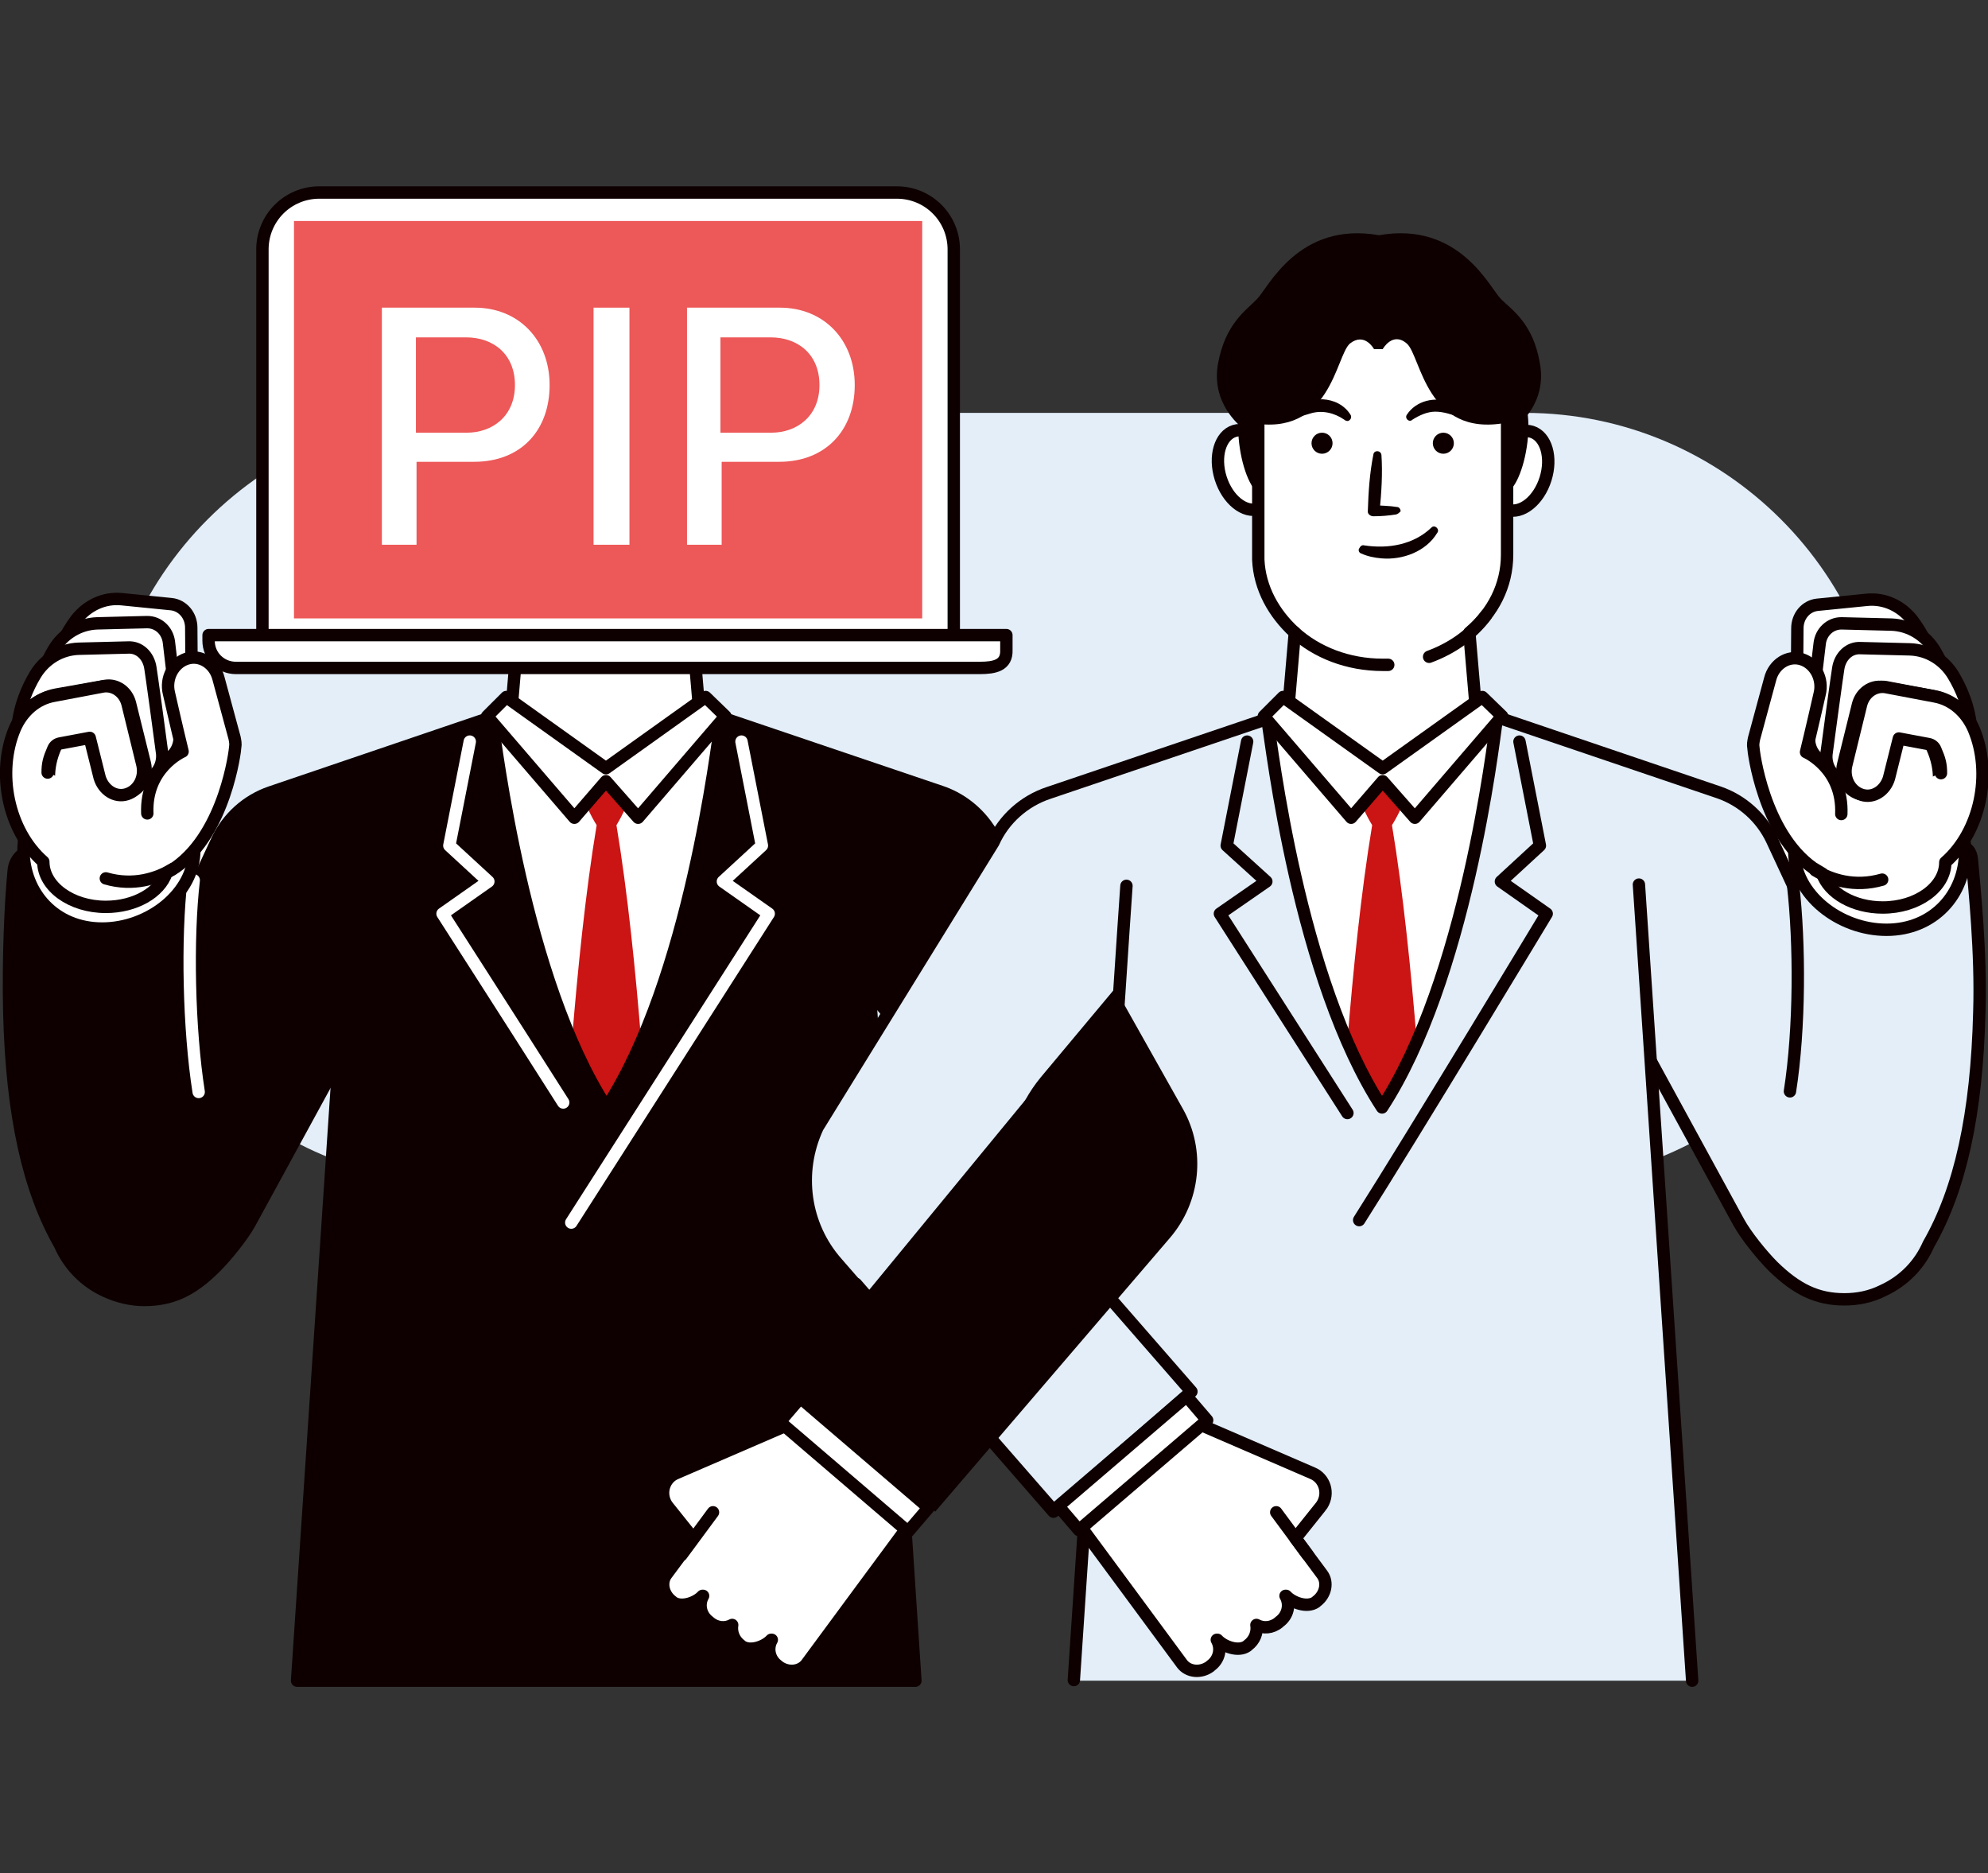 <?xml version="1.0" encoding="utf-8"?>
<!-- Generator: Adobe Illustrator 27.2.0, SVG Export Plug-In . SVG Version: 6.00 Build 0)  -->
<svg version="1.1" xmlns="http://www.w3.org/2000/svg" xmlns:xlink="http://www.w3.org/1999/xlink" x="0px" y="0px"
	 viewBox="0 0 321.2 302.6" style="enable-background:new 0 0 321.2 302.6;" xml:space="preserve">
<rect x="0" y="0" width="321.2" height="302.6" fill="#333333" stroke="none"/>
<style type="text/css">
	.st0{display:none;}
	.st1{display:inline;}
	.st2{fill:#E3EEF9;}
	.st3{fill:#FFFFFF;stroke:#0E0000;stroke-linecap:round;stroke-linejoin:round;}
	.st4{fill:#ED5858;}
	.st5{fill:#0E0000;}
	.st6{fill:none;stroke:#0E0000;stroke-width:2;stroke-linecap:round;stroke-linejoin:round;}
	.st7{fill:#CB1414;}
	.st8{fill:#FFFFFF;stroke:#0E0000;stroke-width:2;stroke-linecap:round;stroke-linejoin:round;}
	.st9{fill:none;stroke:#CB1414;stroke-width:3;stroke-linecap:round;stroke-miterlimit:10;}
	.st10{fill:#FFFFFF;}
	.st11{fill:none;stroke:#CB1414;stroke-width:2;stroke-linecap:round;stroke-linejoin:round;}
	.st12{fill:#CB1414;stroke:#0E0000;stroke-width:2;stroke-linecap:round;stroke-linejoin:round;}
	.st13{fill:#FFFFFF;stroke:#0E0000;stroke-width:2;stroke-linecap:round;stroke-linejoin:round;stroke-miterlimit:10;}
	.st14{fill:#FFFFFF;stroke:#0E0000;stroke-width:1.75;stroke-linecap:round;stroke-linejoin:round;stroke-miterlimit:10;}
	.st15{fill:none;stroke:#0E0000;stroke-width:2;stroke-linecap:round;stroke-linejoin:round;stroke-miterlimit:10;}
	.st16{fill:#ED5858;stroke:#FFFFFF;stroke-width:5;stroke-miterlimit:10;}
	.st17{fill:#0E0000;stroke:#0E0000;stroke-width:1.5;stroke-linecap:round;stroke-linejoin:round;stroke-miterlimit:10;}
	.st18{fill:#0E0000;stroke:#FFFFFF;stroke-width:1.5;stroke-linecap:round;stroke-linejoin:round;stroke-miterlimit:10;}
	.st19{fill:#0E0000;stroke:#0E0000;stroke-width:2;stroke-linecap:round;stroke-linejoin:round;stroke-miterlimit:10;}
	.st20{fill:none;stroke:#FFFFFF;stroke-width:2;stroke-linecap:round;stroke-linejoin:round;stroke-miterlimit:10;}
	.st21{fill:#E3EEF9;stroke:#0E0000;stroke-width:2;stroke-linecap:round;stroke-linejoin:round;stroke-miterlimit:10;}
</style>
<g id="_レイヤー_2" class="st0">
	<g id="layout" class="st1">
		<path class="st2" d="M219,41.9c-45.6,0-84,30.8-95.4,72.8c-2,7.4-9.6,11.7-17,9.6c-7.7-2.2-15.8-3.2-24.2-3.1
			C37.4,122,0.6,158.8,0,203.9c-0.6,46.9,37.2,85,83.9,85c39.8,0,73.2-27.8,81.8-65c15.4,9.9,33.7,15.6,53.3,15.6
			c55.1,0,99.6-45,98.8-100.3C317,85.6,272.7,41.9,219,41.9L219,41.9z"/>
		<polygon class="st3" points="156.1,203 101.1,271.7 130.5,284.3 179.6,240.1 		"/>
		<polyline class="st4" points="161.3,224.8 163.4,296.2 265.9,295.7 258,237.4 241.2,216.6 234.4,211.7 		"/>
		<path class="st5" d="M249.1,182.9c-5.6-5.5-12.4-54.1-13.8-63.2C233.8,104,221,87.6,204,87.6S172,101.2,172,119.2
			s14,32.6,31.3,32.6c0.7,0,1.4,0,2-0.1l-1.8,2.1c0,0-0.5,15.7-0.4,18.2s14.1,13.7,15.4,14.4C219.9,187.1,255.4,189,249.1,182.9
			L249.1,182.9z"/>
		<path class="st5" d="M174.5,147.7c0,0-1.4,37.3-0.4,41.2s32.6-2.5,32.6-2.5s-5.2-32.4-5.9-31.9S174.5,147.7,174.5,147.7
			L174.5,147.7z"/>
		<polyline class="st6" points="36.3,142.8 3.7,203.8 52.2,292.7 		"/>
		<polygon class="st7" points="42.1,160.8 28.2,147.6 33.7,138.2 52.3,143.4 		"/>
		<polygon class="st8" points="58.9,182.1 31.4,156 42.3,137.4 79.3,147.6 		"/>
		<ellipse class="st7" cx="49" cy="292.1" rx="21.3" ry="8.4"/>
		<path class="st8" d="M222.1,169c-5.7-6.2-5.9-22.7-6.1-29.6c0.1-0.1,0.1-0.3,0.2-0.4c2.8,1.2,6.9-1.1,9.4-5.4
			c2.6-4.5,2.4-9.4-0.3-11s-7.1,0.8-9.7,5.2c-0.1,0.1-0.1,0.2-0.2,0.3l-0.7-1.8c-1-2.8-3.7-4.6-6.7-4.5
			c-21.6,0.5-26.4-15.4-27.3-21.3c-4.3,4.2-7.9,9.8-10.3,16.4c-6.7,18.2-1.6,37.4,11.4,42.7c3.9,1.6,8,1.8,12.1,0.8l1.5,10.6
			c0,0-23.6,0.6-39.6,29.4l108-10.4C248.1,172.1,222.1,169,222.1,169L222.1,169z"/>
		<path class="st6" d="M170.7,148.8c2.4,5,6.2,8.9,11,10.9c7.9,3.2,16.8,0.7,24.1-5.9"/>
		<circle class="st5" cx="190.9" cy="127.7" r="1.6"/>
		<circle class="st5" cx="174.6" cy="127.4" r="1.6"/>
		<path class="st5" d="M182.5,124.5c-1.3,3.7-2.9,7.4-4.6,11.1c0,0.1,0-0.1-0.1,0.1c-0.1,0.4-0.2,0.5-0.2,0.7c0.7,1,2.2,1.4,3.4,2
			c0.7,0.3,0.3,1.4-0.4,1.2c-2-0.4-5.6-1.4-4.7-4.2c0.2-0.7,1-2.5,1.3-3.2c1.2-2.8,2.6-5.5,4.1-8.2
			C181.7,123.3,182.7,123.8,182.5,124.5L182.5,124.5L182.5,124.5z"/>
		<path class="st5" d="M180.8,143.2c3.1-0.2,6.8-0.6,8.5-3.7c0.4-0.6,1.3-0.2,1.2,0.5c-0.9,4.3-6.1,5.6-9.8,4.5
			C179.9,144.3,180.1,143.2,180.8,143.2L180.8,143.2L180.8,143.2z"/>
		<path class="st5" d="M187.5,119.4c1.6-2.2,4.8-2.5,7-1.1c0.6,0.4,2.6,1.7,1.7,2.5c-0.2,0.2-0.5,0.2-0.7,0.1
			c-1.1-0.6-2.3-1.3-3.6-1.5c-1.2-0.2-2.5,0.3-3.5,0.9C187.7,120.7,187,119.9,187.5,119.4L187.5,119.4L187.5,119.4z"/>
		<path class="st5" d="M172.8,119.7c1.4-2.6,5-2.6,6.8-0.3c0.3,0.5,1.1,1.2,0.3,1.7c-0.5,0.3-1-0.3-1.4-0.5c-0.6-0.4-1.4-0.8-2-0.9
			c-0.9-0.2-1.8,0.3-2.6,0.8C173.2,121,172.4,120.3,172.8,119.7L172.8,119.7L172.8,119.7z"/>
		<path class="st8" d="M281.8,221.9l-33.9,17c0,0,10.8,16.1,12.1,22.6l-66-1.7c-5.6-1.2-14.2-3.2-18.4-4.1c-4.1-1-8.1,0.7-10.2,1.8
			c-0.6,0.3-1.1,0.7-1.6,1.1l0,0c-0.2,0.2-0.5,0.5-0.7,0.7c-3.8,4.3-19.2,23.9-19.2,23.9l15.9,4.9l15.1-16.9c0,0,15.3,15.3,25,0.7
			l0.4,0c20.2,6.7,66.5,22,76.6,21.1C290.3,291.8,303.7,263.8,281.8,221.9L281.8,221.9z"/>
		<line class="st6" x1="169" y1="265.7" x2="156.4" y2="287.1"/>
		<line class="st6" x1="163.7" y1="264.4" x2="151" y2="285.5"/>
		<line class="st6" x1="158" y1="265.4" x2="147.8" y2="284.3"/>
		<line class="st6" x1="272.1" y1="261.9" x2="242.6" y2="261.1"/>
		<path class="st4" d="M242.6,174c-8,6-23.9,20.7-42.5,20.7s-22.9-7.8-27.5-14.9c-7.5,5.7-34.6,30.9-41.8,46.2
			c0,0,27.2,39.3,76.3,22.9l12.1-30l30.7,36.7l47.7-19.7C282.1,209.9,263.3,182,242.6,174L242.6,174z"/>
		<path class="st8" d="M164.2,283c-0.1-0.2-0.1-0.5-0.2-0.7l-24.3-66.7c-1.5-4.2-5.5-7-10-7H27c-4.4,0-7.5,4.4-6,8.6l25.3,69.5
			c0.9,2.5,3.3,4.2,6,4.2h157c0.4,0,0.8-0.4,0.7-0.8l-0.6-6.5c0-0.4-0.3-0.6-0.7-0.6L164.2,283L164.2,283z"/>
		<path class="st8" d="M96.8,259.1H75.5c-0.6,0-1.1-0.4-1.3-0.9l-5.3-14.7c-0.3-0.9,0.3-1.8,1.3-1.8h20.7c0.9,0,1.8,0.6,2.1,1.5
			l5.1,14.1C98.4,258.1,97.8,259.1,96.8,259.1L96.8,259.1z"/>
		<rect x="2.1" y="290.4" class="st8" width="300.1" height="11.2"/>
		
			<rect x="83.5" y="103.7" transform="matrix(0.885 -0.466 0.466 0.885 -42.67 54.045)" class="st7" width="9.1" height="19.4"/>
		
			<rect x="95.9" y="83.6" transform="matrix(0.885 -0.466 0.466 0.885 -34.853 58.266)" class="st7" width="9.1" height="32.1"/>
		
			<rect x="113.3" y="79.3" transform="matrix(0.885 -0.466 0.466 0.885 -29.785 65.61)" class="st7" width="9.1" height="27.5"/>
		
			<rect x="125.7" y="58.7" transform="matrix(0.885 -0.466 0.466 0.885 -21.856 69.74)" class="st7" width="9.1" height="40.8"/>
		<polyline class="st8" points="63.2,91.7 88.8,60.4 96.6,67.3 117.6,38.6 		"/>
		<polyline class="st6" points="108.9,42.4 118,38 115.9,48.2 		"/>
		<polyline class="st6" points="147.6,93.2 76.8,130.4 50.8,80.9 		"/>
		<path class="st8" d="M156.9,161.2H86.6c-2.1,0-3.7,1.7-3.7,3.7v18.9c0,2.1,1.7,3.7,3.7,3.7h46.1l-10.1,16.7l19.9-16.7h14.3
			c2.1,0,3.7-1.7,3.7-3.7v-18.9C160.6,162.9,158.9,161.2,156.9,161.2z"/>
		<path class="st9" d="M93.3,174h42.1"/>
		<path class="st9" d="M141.6,174h6.2"/>
		<path class="st10" d="M258.7,92.8l11,3.6c0.7,0.2,1.1,1,0.9,1.7l-3.6,11c-0.2,0.7-1,1.1-1.7,0.9l-11-3.6c-0.7-0.2-1.1-1-0.9-1.7
			l3.6-11C257.2,92.9,258,92.5,258.7,92.8z"/>
		<path class="st6" d="M261.6,93.7c3,1,7.7,2.5,7.7,2.5c0.6,0.2,1,0.7,1.2,1.3"/>
		<path class="st6" d="M269.2,102.3c-0.9,2.9-2.1,6.3-2.1,6.3c-0.3,1-1.4,1.5-2.3,1.2l-10.1-3.3c-1-0.3-1.5-1.4-1.2-2.3
			c0,0,1.9-5.7,2.8-8.5"/>
		<path class="st11" d="M258,90l3.4,13c0,0,9.6-3.5,17.2-6.4"/>
		<line class="st6" x1="277" y1="104.3" x2="320.2" y2="118.4"/>
		<path class="st6" d="M301.3,118.8c-0.7-0.2-1.8-0.6-3.3-1.1"/>
		<path class="st6" d="M293.5,116.3c-7.9-2.6-18.5-6-18.5-6"/>
		<path class="st8" d="M251.3,115.3l11,3.6c0.7,0.2,1.1,1,0.9,1.7l-3.6,11c-0.2,0.7-1,1.1-1.7,0.9l-11-3.6c-0.7-0.2-1.1-1-0.9-1.7
			l3.6-11C249.9,115.4,250.6,115.1,251.3,115.3z"/>
		<line class="st6" x1="269.6" y1="126.8" x2="308.3" y2="139.5"/>
		<path class="st6" d="M293.9,141.4c-0.7-0.2-1.8-0.6-3.3-1.1"/>
		<path class="st6" d="M286.1,138.8c-7.9-2.6-18.5-6-18.5-6"/>
		<line class="st6" x1="225.2" y1="12.9" x2="227.8" y2="1"/>
		<line class="st6" x1="236.9" y1="18.5" x2="245.5" y2="9.8"/>
		<line class="st6" x1="243.5" y1="27.4" x2="255.4" y2="24.9"/>
		<line class="st6" x1="212" y1="13.1" x2="207.8" y2="1.6"/>
		<line class="st6" x1="202.4" y1="18.4" x2="192.5" y2="11.2"/>
		<path class="st8" d="M237.3,29.8c-5.2-11.9-20.7-15.2-30.3-6.6c-3,2.7-5.2,6.2-6,10c-0.6,2.6-0.6,5.3,0.1,7.9
			c1.4,4.9,4.3,9.2,6.1,13.9c0.4,0.8,0.1,7.1,0,7.9c-0.4,4.5,3.6,3.4,4.4,3.7c0,0,0.1,0,0.1,0c0.2-0.1,1-0.1,1.9-0.9
			c0.5,1.1,1.2,1.4,1.3,1.6c0,0,0.1,0,0.1,0c0.9,0.1,4.1,2.7,5.6-1.5c0.3-0.8,2.6-6.6,3.3-7.2c3.6-3.5,8.1-6.2,11.4-10.1
			c1.8-2.1,2.9-4.6,3.4-7.1C239.4,37.5,238.9,33.4,237.3,29.8z"/>
		<path class="st6" d="M216.6,64.9c0,0,6.2-11.3,6.9-12.6l0.3-0.5c3.2-5.7-8.4-10-9.6-4.2c-0.4,1.7,0.6,3.4,2.1,3.9
			c0,0-0.1,0,0.5,0.1c1.7,0.4,3.4-0.8,3.8-2.6c1.3-5.8-11.1-6.7-10.5-0.2l1.1,15"/>
		<path class="st12" d="M221.8,64.1l-15.1-3.3c-0.3-0.1-0.6,0.1-0.7,0.5l-0.6,2.5c-0.1,0.3,0.1,0.6,0.4,0.7l0.5,0.1l-0.7,3.3
			c-0.1,0.3,0.1,0.6,0.4,0.7l0.9,0.2l-0.7,3.4c-0.1,0.3,0.1,0.5,0.4,0.6l10.2,2.2c0.3,0.1,0.5-0.1,0.6-0.4l0.7-3.4l0.9,0.2
			c0.3,0.1,0.6-0.1,0.7-0.4l0.7-3.3l0.5,0.1c0.3,0.1,0.6-0.1,0.7-0.4l0.6-2.5C222.3,64.5,222.1,64.2,221.8,64.1L221.8,64.1z"/>
		<path class="st6" d="M206.4,64.6c0,0,8.9,1.9,10.5,2.3"/>
		<path class="st6" d="M212.4,69.6c-2.6-0.6-5.6-1.2-6.6-1.4"/>
	</g>
</g>
<g id="レイヤー_2" class="st0">
	<g class="st1">
		<ellipse class="st2" cx="183.5" cy="144.6" rx="130.2" ry="107.7"/>
		<g>
			<g>
				<path class="st13" d="M200,69.6c-36.4-12.5-78.3-12.4-119.1,0.1c-9.1,51.3-18.1,102.7-27.2,154c40.7-12.5,82.4-12.6,118.8-0.2
					c0,0.1,0,0.1,0,0.2c0.1,0,0.2-0.1,0.4-0.1c0.1,0,0.2,0.1,0.3,0.1c0-0.1,0-0.1,0-0.2c40.7-12.3,82.4-9.2,118.7,3.3
					c9.1-51.3,18.1-102.7,27.2-154C282.7,60.3,240.8,57.2,200,69.6z"/>
				<path class="st14" d="M198.3,74.1L198.3,74.1c-33.9-11.7-73-11.7-111,0c-8.4,47.7-16.8,95.4-25.2,143.2c38-11.7,77.1-11.7,111,0
					c0,0,0,0,0,0c38-11.7,75.9-12.3,109.8-0.6c8.4-47.7,16.8-95.4,25.2-143.2C274.1,61.8,236.3,62.4,198.3,74.1z"/>
				<path class="st10" d="M198.3,74.1L198.3,74.1c-33.9-11.7-73-11.7-111,0c-8.4,47.7-16.8,95.4-25.2,143.2c38-11.7,77.1-11.7,111,0
					c0,0,0-2.5,0-2.5c36.9-12.5,74-19.7,107.9-8c8.4-47.7,16.8-95.4,25.2-143.2C272.3,51.9,230.3,62.5,198.3,74.1z"/>
				<path class="st15" d="M214.6,205.3c22.8-4.8,45.2-5.9,66.3,1.4c8.4-47.7,16.8-95.4,25.2-143.2c-33.9-11.7-75.9-1.1-107.9,10.5
					c-33.9-11.7-73-11.7-111,0c-8.4,47.7-16.8,95.4-25.2,143.2c37.9-11.6,76.7-11.7,110.6-0.2"/>
				<path class="st15" d="M174,211.6c7.8-44.3,15.6-88.6,23.4-132.9"/>
				<g>
					<path class="st16" d="M127.6,151.7c15.6,0,30.8,1.8,45.3,5.2c1.7,0.4,3.5-0.7,3.8-2.5l12.5-70.9c0.6-3.2-1.4-6.3-4.6-7.1
						c-12.8-3.3-26.3-4.9-40.2-4.9c-15.8,0-31.9,2.1-47.8,6.4c-2.3,0.6-4.1,2.5-4.5,4.9l-12.3,69.9c-0.4,2.2,1.5,4,3.7,3.6
						C98.1,153.2,112.9,151.7,127.6,151.7z"/>
					<g>
						<path class="st15" d="M174.6,165.7c-15-3.9-30.7-5.9-47-5.9c-5.3,0-10.7,0.2-16.1,0.6"/>
						<path class="st15" d="M105.1,161c-9,1-18,2.6-26.9,4.7"/>
						<path class="st15" d="M172.9,174.5c-15-3.9-30.7-5.9-47-5.9c-5.3,0-10.5,0.2-15.8,0.6"/>
						<path class="st15" d="M103.4,169.8c-9,1-18,2.6-26.9,4.7"/>
						<path class="st15" d="M171.1,184.4c-3.7-1-7.5-1.9-11.4-2.6"/>
						<path class="st15" d="M155.5,181.1c-10.2-1.7-20.8-2.6-31.5-2.6c-14.8,0-29.8,1.6-44.7,4.9"/>
						<path class="st15" d="M169.4,193.3c-15-3.9-30.7-5.9-47-5.9c-7.7,0-15.4,0.4-23.1,1.3"/>
						<path class="st15" d="M94.5,189.2c-2.8,0.4-5.5,0.8-8.3,1.3"/>
					</g>
					<path class="st2" d="M235.8,142.9c-13.2,2.1-27.4,5.8-42.9,10.9c-0.7,0.2-1.2,0.9-1.4,1.6l-1.8,10.1c-0.1,0.8,0.6,1.4,1.3,1.2
						c15.5-4.8,29.7-8,42.9-9.7c0.4-0.1,0.8-0.4,0.9-0.8c0.9-5.3,1.6-9.2,2.1-12.1C237.1,143.4,236.5,142.8,235.8,142.9z"/>
					<path class="st2" d="M230.7,134.6c-0.2,1.4,1,2.6,2.4,2.4c1.8-0.3,3.6-0.6,5.3-0.8c0-0.3,0.1-0.3,0.1-0.3l0.5,0.1
						c0.2,0,0.5,0.1,0.7,0c8-1.1,15.7-1.7,23.1-1.7c7.8,0,15.3,0.7,22.2,2c1.1,0.2,2.2-0.5,2.4-1.7l11.4-64.8
						c0.2-1.1-0.5-2.1-1.5-2.4c-7.4-1.8-15.5-2.7-24.1-2.7c-9.1,0-18.9,1-29.3,2.9c-0.8,0.2-1.5,0.8-1.6,1.7
						c-2.1,11.8-4.5,25.6-6.9,39.4L230.7,134.6z"/>
					<path class="st2" d="M232.2,163.7c-13.2,1.9-27.3,5.2-42.8,10.2c-0.7,0.2-1.3,0.9-1.4,1.6l-4.9,28c-0.1,0.8,0.6,1.4,1.3,1.2
						c15.5-4.6,29.3-7.6,42.1-9c0.9-0.1,1.6-0.8,1.8-1.7l4.1-23.2c0.4-2.1,0.7-4,1-5.9C233.4,164.2,232.9,163.6,232.2,163.7z"/>
					<g>
						<path class="st15" d="M234.7,191.3c3.2-0.2,6.3-0.3,9.4-0.3c0.8,0,1.7,0,2.5,0"/>
						<path class="st15" d="M250.9,191.2c2.2,0.1,4.3,0.3,6.5,0.5"/>
						<path class="st15" d="M277.9,185.8c-9.6-2.5-19.9-3.8-30.7-3.8c-3.6,0-7.3,0.2-11,0.5"/>
						<path class="st15" d="M279.6,176.5c-9.1-2.3-18.9-3.5-29.2-3.5c-4.1,0-8.3,0.2-12.6,0.6"/>
						<path class="st15" d="M281.2,167.2c-8.6-2.1-17.9-3.2-27.7-3.2c-4.6,0-9.3,0.3-14.2,0.7"/>
						<path class="st15" d="M282.9,157.9c-8.1-1.9-16.9-2.9-26.2-2.9c-5.1,0-10.3,0.3-15.8,0.9"/>
						<path class="st15" d="M284.5,148.5c-7.7-1.7-15.9-2.6-24.7-2.6c-5.6,0-11.3,0.4-17.3,1"/>
					</g>
					<g>
						<path class="st15" d="M225.2,128.9c-9.6,2.1-19.8,4.9-30.5,8.4"/>
						<path class="st15" d="M227,118.9c-9.6,2.1-19.7,4.9-30.5,8.5"/>
						<path class="st15" d="M228.7,109c-9.6,2.1-19.7,5-30.5,8.6"/>
						<path class="st15" d="M230.5,99.1c-9.6,2.1-19.7,5-30.4,8.6"/>
						<path class="st15" d="M232.2,89.2c-9.6,2.1-19.7,5-30.4,8.7"/>
						<path class="st15" d="M234,79.2c-9.5,2.2-19.6,5.1-30.4,8.8"/>
					</g>
				</g>
				<g>
					<path class="st10" d="M133.6,93.7c-10.3,0-20.2,8.3-22.1,18.7c-1.9,10.4,5,18.8,15.4,18.8c10.4,0,20.3-8.3,22.1-18.7
						C150.8,102.2,144,93.8,133.6,93.7z"/>
					<path class="st5" d="M133.6,93.7c-10.3,0-20.2,8.3-22.1,18.7c-1.9,10.4,5,18.8,15.4,18.8c10.4,0,20.3-8.3,22.1-18.7
						C150.8,102.2,144,93.8,133.6,93.7z M138.6,112.8c0,0.1,0,0.1-0.1,0.2c0,0.1,0,0.1-0.1,0.2c0,0.1-0.1,0.1-0.1,0.2c0,0,0,0,0,0
						c0,0-0.1,0.1-0.1,0.1c0,0.1-0.1,0.1-0.1,0.2c0,0.1-0.1,0.1-0.1,0.2c0,0.1-0.1,0.1-0.1,0.2c0,0.1-0.1,0.1-0.2,0.2
						c0,0-0.1,0.1-0.1,0.1c-0.1,0.1-0.1,0.1-0.2,0.1c0,0-0.1,0.1-0.1,0.1l-10.2,6.8c-0.5,0.3-1.1,0.5-1.6,0.5c-0.4,0-0.7-0.1-1-0.3
						c-0.8-0.4-1-1.3-0.9-2.2l2.5-13.8c0.2-1,0.9-1.8,1.8-2.2c0.9-0.4,1.9-0.3,2.6,0.3l7.6,7c0,0,0.1,0.1,0.1,0.1
						c0,0,0.1,0.1,0.1,0.1c0,0,0.1,0.1,0.1,0.1c0,0,0.1,0.1,0.1,0.2c0,0.1,0.1,0.1,0.1,0.2c0,0.1,0,0.1,0.1,0.2c0,0.1,0,0.1,0,0.2
						c0,0,0,0.1,0,0.1c0,0,0,0,0,0c0,0.1,0,0.1,0,0.2c0,0.1,0,0.1,0,0.2c0,0.1,0,0.1,0,0.2c0,0.1,0,0.1,0,0.2
						C138.6,112.7,138.6,112.7,138.6,112.8z"/>
				</g>
				<g>
					<path class="st14" d="M276.8,96.1L277,93l-2-0.3l-0.3-2.5l1.9-1.1l-0.9-2.8l-2.1,0.5l-1.2-2.1l1.4-1.7l-2-2.2l-1.8,1.2l-2-1.4
						l0.7-2l-2.7-1.2l-1.2,1.8l-2.4-0.5l-0.1-2.1h-3.1l-0.5,2.1l-2.5,0.5l-0.9-1.8l-2.9,1.2l0.3,2l-2.2,1.4l-1.6-1.2l-2.4,2.2
						l1.1,1.7l-1.6,2.1l-2-0.5l-1.4,2.8l1.7,1.1l-0.7,2.5l-2.1,0.3l-0.3,3.1l2,0.3l0.3,2.5l-1.9,1.1l0.9,2.8l2.1-0.5l1.2,2.1
						l-1.4,1.7l2,2.2l1.8-1.2l2,1.4l-0.7,2l2.7,1.2l1.2-1.8l2.4,0.5l0.1,2h3.1l0.5-2l2.5-0.5l0.9,1.8l2.9-1.2l-0.3-2l2.2-1.4
						l1.6,1.2l2.4-2.2l-1.1-1.7l1.6-2.1l2,0.5l1.4-2.8l-1.7-1.1l0.7-2.5L276.8,96.1z M258,107.1c-6.9,0-12-5.6-11.4-12.5
						c0.6-6.9,6.7-12.5,13.6-12.5c6.9,0,12,5.6,11.4,12.5C271,101.4,264.9,107.1,258,107.1z"/>
					<path class="st14" d="M259.7,88.3c-3.5,0-6.5,2.8-6.8,6.3c-0.3,3.5,2.3,6.3,5.7,6.3c3.5,0,6.5-2.8,6.8-6.3
						C265.7,91.1,263.1,88.3,259.7,88.3z"/>
				</g>
				<path class="st14" d="M286.6,118.5l-3.2-0.4c-0.1-0.9-0.3-1.8-0.7-2.6l2.4-2.3c-0.2-0.4-0.5-0.8-0.8-1.2c-0.3-0.4-0.6-0.7-1-1.1
					l-2.7,2c-0.7-0.5-1.5-0.9-2.4-1.2l0.2-3.2c-0.5-0.1-1-0.2-1.5-0.2c-0.5,0-1,0-1.5,0l-0.7,3.2c-0.9,0.2-1.8,0.5-2.7,0.9l-2.1-2.2
					c-0.4,0.3-0.9,0.6-1.3,0.9c-0.4,0.3-0.8,0.7-1.1,1.1l1.7,2.6c-0.6,0.7-1.1,1.6-1.4,2.5l-3.2,0.1c-0.1,0.5-0.2,1-0.3,1.5
					c-0.1,0.5-0.1,1-0.1,1.5l3.2,0.4c0.1,0.9,0.3,1.8,0.7,2.6l-2.4,2.3c0.2,0.4,0.5,0.8,0.8,1.2c0.3,0.4,0.6,0.7,1,1.1l2.7-2
					c0.8,0.6,1.7,1,2.7,1.3l-0.2,3c0.5,0.1,1,0.2,1.5,0.2c0.5,0,1,0,1.5,0l0.7-3.1c0.8-0.2,1.6-0.5,2.3-0.8l2.1,2.2
					c0.4-0.3,0.9-0.6,1.3-0.9c0.4-0.3,0.8-0.7,1.2-1.1l-1.7-2.6c0.6-0.7,1.1-1.6,1.4-2.5l3.2-0.1c0.1-0.5,0.2-1,0.3-1.5
					C286.6,119.5,286.6,119,286.6,118.5z M275.2,123c-2,0-3.5-1.7-3.4-3.7c0.2-2,2-3.7,4-3.7s3.5,1.7,3.4,3.7
					C279,121.3,277.2,123,275.2,123z"/>
			</g>
			<g>
				<ellipse class="st17" cx="34.7" cy="185.7" rx="15.3" ry="12.6"/>
				<g>
					<path class="st14" d="M96,262.8L91,238l14.2-2l9.3,17.1c0,0,15.8,1.3,17.1,9.7H96z"/>
				</g>
				<g>
					<path class="st14" d="M73.6,266.1l-5-24.8l20.4-2l3.1,17.1c0,0,15.8,1.3,17.1,9.7H73.6z"/>
				</g>
				<path class="st17" d="M114.4,247.9l-26.9,7.2l-23.1-46.5c-0.8-1.7-1.9-3.3-3.4-4.4l-29.3-23.1c0,0-2.9-23.5,1.2-27.5
					c4.1-4,10.7-3.9,14.7,0.3c8.5,8.9,26.7,28.2,33.3,35.2c1.6,1.7,2.9,3.7,3.7,5.9L114.4,247.9z"/>
				<path class="st17" d="M32.6,86.4c0,0,4,8,0.1,18.1s8.2,4.7,9,2.9c0.8-1.8,5.3-8.7,5.6-9.7c0.2-1,0.2-5.6,0.2-5.6l0.1-1.3
					L32.6,86.4z"/>
				<path class="st17" d="M57.8,79.2c-0.8,0.8-1.9,1.1-2.9,1.1c-2-2.6-5.7-4.4-9.9-4.4c-5.4,0-10,2.9-11.1,6.7c0,0-3.5,4.2,0.6,12.7
					l-0.1-3.1c2,0.9,4.7,1.4,8.3,0.8c0.8,0.1,2.1,4.5,2.9,4.5c6.3,0,10.8-8.2,10.8-13c0-0.3,0-0.6-0.1-0.8
					C57.8,82,57.8,79.2,57.8,79.2z"/>
				<path class="st17" d="M27.5,144.1c2.8-12.5,6.3-24.9,9.1-37.4c0.2-1.1,0.5-2.2,0.7-3.3c0.3,0,0.6,0.1,0.8,0.1
					c2.2,0.3,4.4,0.8,6.4,1.6c0.1,0,0.2,0.1,0.4,0.2c-0.2,1.5-0.1,3.1,0.4,4.6c0.6,1.7,1.6,3.1,2.9,4.1c-0.6,4.7-1.3,10.5-1.8,16.7
					c-1.9,24.9,1.7,29.4,1.8,29.6c3.7,4.2,9,9.4,14.1,14.5c10.6,10.5,15.1,15.2,16.8,18.9c2.2,5,12.5,54.4,14.6,61.6H69.8
					c-4.2-14.8-7.3-41.9-9.8-50c-1-3.1-4.7-5.8-7.5-7.4c-1.4-0.8-2.8-1.6-4.1-2.3c-7.6-4.2-17.1-9.4-23.2-16.3
					c-2.9-3.3-5.9-9.6-5.4-27.5C23.5,151,26.6,148,27.5,144.1z"/>
				<path class="st18" d="M56.7,169c1.8,1.9,3.7,3.7,5.6,5.6c10.6,10.5,15.1,15.2,16.8,18.9c2,4.5,12,48.2,15.2,61.6"/>
				<path class="st14" d="M21.7,170.3c-1.8-8.4,6.6-16.8,7.8-25c1.4-9.3,2.6-18.8,4.8-27.9c0.9-4-1.4-10.3,0.3-14.1
					c0.2-0.4,4.3,0.5,4.4,0.3c0,0,0-0.1,0.1-0.1c0.4,0,1.6-0.1,1.4-0.1c1.4,0.1,2.7,0.5,4,0.8c0,0,0.1,0,0.1,0c0,0,0.1,0.1,0.2,0.1
					c0.1,0,0.1,0.1,0.2,0.1c-0.1,0.3-0.2,0.7-0.2,1c-0.6,3.2,0.7,7.1,3.3,9.4c-0.6,4.5-1,9.9-1.6,15.8c-2,19.2,3.3,25.2,3.4,25.3
					c1.5,1.7,5.5,5.8,7.5,7.8l-34.7,16.4C22.8,178.3,22.5,171.7,21.7,170.3z"/>
				<g>
					<path class="st14" d="M43.6,95.9c-0.8,0-1.8-0.9-2.3-2.2c-0.6-1.5-0.2-3,0.7-3.4c0.9-0.3,2.2,0.6,2.7,2.1
						c0.1,0.3,0.2,0.7,0.2,1c1.2-2.2,1.8-3.8,1.8-3.8c6.2-0.7,9.3-6.3,9.3-6.3c0,0,5.8,13.5,5.8,13.5L59.8,97
						c0,1.7,1.3,11.1-9.8,7.5l-2,10.9l-14.7-13.5C36.3,101.7,40.5,101.8,43.6,95.9z"/>
					<ellipse class="st5" cx="56.1" cy="91.3" rx="0.6" ry="0.9"/>
					<g>
						<path class="st5" d="M55.6,98.8c-1.9,0.3-4.3-0.9-4.6-2.9c0-0.3,0.2-0.5,0.4-0.5c0.2,0,0.3,0.1,0.4,0.2c0.4,0.6,1,1.1,1.6,1.4
							c0.6,0.4,1.4,0.7,2.1,0.9C56.1,98,56.1,98.8,55.6,98.8L55.6,98.8z"/>
					</g>
				</g>
				<g>
					<path class="st14" d="M106.7,125.9c1.1-0.5,2.2-1,3.3-1.5c0,0,0,0,0,0c0.6-0.4,1.7-0.7,1.9-1.4c0.1-0.2,0.1-0.3,0.1-0.5
						c0,0,0,0,0,0c0-0.1,0-0.1,0-0.2c0,0,0-0.1,0-0.1c0-0.1,0-0.2,0-0.3c0,0,0-0.1,0-0.1c0-0.1-0.1-0.2-0.1-0.3l0-0.1
						c-0.1-0.2-0.2-0.4-0.4-0.6c-0.1-0.1-0.2-0.3-0.4-0.4l1.5-0.6c0.4-0.2,0.6-0.6,0.7-1.1c0,0,0,0,0,0c0,0,0,0,0,0c0,0,0-0.1,0-0.1
						c0-0.1,0-0.1,0-0.2c0,0,0-0.1,0-0.1c0-0.1,0-0.1,0-0.2c0,0,0-0.1,0-0.1c0-0.1-0.1-0.2-0.1-0.3l0-0.1c-0.3-0.7-0.8-1.2-1.4-1.2
						l0.6-0.2c0.7-0.3,0.9-1.3,0.5-2.2l0-0.1c0-0.1-0.1-0.2-0.1-0.2c0,0,0,0,0,0c0,0,0,0,0,0c0-0.1-0.1-0.1-0.1-0.2
						c0,0-0.1-0.1-0.1-0.1c0,0-0.1-0.1-0.1-0.1c0,0-0.1-0.1-0.1-0.1c0,0-0.1-0.1-0.1-0.1c0,0-0.1-0.1-0.1-0.1c0,0-0.1-0.1-0.1-0.1
						c0,0-0.1,0-0.1-0.1c0,0-0.1,0-0.1-0.1c0,0-0.1,0-0.1,0c0,0-0.1,0-0.1,0c-0.1,0-0.1,0-0.2,0c0,0-0.1,0-0.1,0
						c-0.1,0-0.2,0-0.3,0.1l-4,1.6c0-0.1-0.1-0.1-0.1-0.2l12.3-5.1c1-0.4,1.5-1.5,1.1-2.4l0-0.1c-0.4-0.9-1.5-1.4-2.5-1l-20,8.2
						c0,0,0,0-0.1-0.1c-0.5-0.5,0.4-1.2,0.4-1.2s2.7-2.5,2.7-2.5c0.8-0.8,1-1.9,0.6-3c-0.2-0.7-0.7-1.8-1.5-1.2
						c-0.6,0.5-6.2,4.9-6.7,5.2c-1.3,0.8-1.2,2.3-1.6,3.7c-0.1,0.3-0.2,0.5-0.3,0.8l5.7,13.2c0.6,0.1,0.8,0.3,1.4,0.2
						c1.1-0.1,2-0.4,3-0.9C103.3,127.4,105,126.6,106.7,125.9z"/>
				</g>
				<g>
					<path class="st14" d="M40.3,141.9c0,0,15.9,13.7,15.9,13.7c2.5,2.1,6.1,2.2,8.7,0.3l34-24.8l-7.9-16.2c0,0-28.3,21.1-28.5,20.9
						c-0.2-0.1-21-22.5-29-33.5c0,0-25.5,32.9-10.9,77.9"/>
				</g>
				<polygon class="st14" points="33.5,101.2 51.9,110.2 48.1,115.9 32.3,103.8 				"/>
			</g>
			<g>
				<g>
					<circle class="st5" cx="61.9" cy="260.2" r="5.9"/>
					<circle class="st10" cx="61.9" cy="260.2" r="2.5"/>
				</g>
				<path class="st14" d="M41.4,259h26.4c0.7,0,1.2-0.6,1-1.3l-0.6-2.5c-0.1-0.4-0.5-0.8-0.9-0.8l-25.9-1.5V259z"/>
				<g>
					<g>
						<circle class="st5" cx="18" cy="260.2" r="5.9"/>
						<circle class="st10" cx="18" cy="260.2" r="2.5"/>
					</g>
					<path class="st14" d="M38.4,259H12.1c-0.7,0-1.2-0.6-1-1.3l0.6-2.5c0.1-0.4,0.5-0.8,0.9-0.8l25.9-1.5V259z"/>
				</g>
				<g>
					<rect x="37.6" y="201.3" class="st14" width="4.7" height="45.9"/>
					<path class="st14" d="M38.3,243.7h3.3c1.1,0,2,0.9,2,2v12.4c0,1.1-0.9,2-2,2h-3.3c-1.1,0-2-0.9-2-2v-12.4
						C36.3,244.6,37.2,243.7,38.3,243.7z"/>
				</g>
				<path class="st7" d="M28,192.9c-1.4,0-2.6-0.9-3-2.3L5.4,119.4c-0.3-1.2-1.5-1.9-2.7-1.7l0,0c-1.3,0.2-2.2,1.5-1.9,2.8
					l12.5,77.4c0.6,3.7,3.8,6.4,7.6,6.4h39.8v-6.8c0-2.6-2.1-4.6-4.6-4.6H28z"/>
			</g>
		</g>
	</g>
</g>
<g id="レイヤー_3">
	<g>
		<path class="st2" d="M246.4,191.2H74.9c-32.2,0-58.5-26.3-58.5-58.5v-7.5c0-32.2,26.3-58.5,58.5-58.5h171.5
			c32.2,0,58.5,26.3,58.5,58.5v7.5C305,164.9,278.6,191.2,246.4,191.2z"/>
		<g>
			<g>
				<g>
					<ellipse class="st10" cx="24.2" cy="145.9" rx="17.3" ry="15.9"/>
					<g>
						<path class="st19" d="M189.3,181.9l-28.4-46c-1.8-3.8-5-6.7-8.9-8l-50.2-17l-9.5,27.9l42.9,15l19.3,23.1
							c3.4,7.3,4.1,11.4-3.1,21.9l-0.7,0.8c0.9,1,1.8,2,2.7,2.9c3.3,3.7,6.7,7.4,10.1,10.9c2.5,2.5,5.1,5,7.5,7.7l15.2-17.5
							C191.5,197.8,192.7,189.2,189.3,181.9z"/>
						<g>
							<g>
								<g>
									<path class="st5" d="M112.7,120.1c-2.6-7.7-11-11.8-18.7-9.2L43.7,128c-3.8,1.3-6.9,4.1-8.6,7.7l-3.4,7.3c0,0,0-0.1,0-0.1
										l-0.1,0l-24.8-5.6c-2.3-0.5-4.5,1.1-4.6,3.5C1.7,146,1.3,155,1.5,163.5c0.4,16.6,3.1,28.7,8.2,37.6
										c1.4,3.2,3.9,5.9,7.4,7.5c2,0.9,4.1,1.4,6.2,1.4c4.4,0,7.7-1.5,11.5-5.3c1.8-1.8,4.4-5,5.6-7.2l23.8-43.6l39.3-15
										C111.2,136.2,115.4,127.8,112.7,120.1z"/>
								</g>
								<g>
									<path class="st15" d="M112.7,120.1c-2.6-7.7-11-11.8-18.7-9.2L43.7,128c-3.8,1.3-6.9,4.1-8.6,7.7l-3.4,7.3c0,0,0-0.1,0-0.1
										l-0.1,0l-24.8-5.6c-2.3-0.5-4.5,1.1-4.6,3.5C1.7,146,1.3,155,1.5,163.5c0.4,16.6,3.1,28.7,8.2,37.6
										c1.4,3.2,3.9,5.9,7.4,7.5c2,0.9,4.1,1.4,6.2,1.4c4.4,0,7.7-1.5,11.5-5.3c1.8-1.8,4.4-5,5.6-7.2l23.8-43.6l39.3-15
										C111.2,136.2,115.4,127.8,112.7,120.1z"/>
								</g>
							</g>
							<path class="st20" d="M31.3,142.2c-1.1,9.5-0.8,24,0.8,34.2"/>
						</g>
						<polygon class="st5" points="48,271.5 147.9,271.5 139.3,142.9 56.6,142.9 						"/>
						<path class="st15" d="M56.6,142.9c0,0.1-8.6,128.6-8.6,128.6h99.9c0,0-8.1-123-8.5-128.3"/>
						<g>
							<g>
								<g>
									<path class="st10" d="M118,89.6l0-30c-0.4-9.5-9.3-17.1-20.1-17.1c-11.1,0-20.1,8-20.1,17.8l0,30.1
										c0.2,4.6,2.5,8.7,5.9,11.8l-2.4,28h33l-2.4-28C115.8,99,118,94.6,118,89.6z"/>
								</g>
							</g>
							<path class="st15" d="M118,89.6l0-30c-0.4-9.5-9.3-17.1-20.1-17.1c-11.1,0-20.1,8-20.1,17.8l0,30.1c0.2,4.6,2.5,8.7,5.9,11.8
								l-2.4,28h33l-2.4-28C115.8,99,118,94.6,118,89.6z"/>
						</g>
						<g>
							<g>
								<path class="st13" d="M154.1,103H42.4V40.3c0-5.1,4.1-9.2,9.2-9.2h93.3c5.1,0,9.2,4.1,9.2,9.2V103z"/>
								<rect x="47.5" y="35.7" class="st4" width="101.5" height="64.2"/>
								<path class="st13" d="M158.3,107.9H38.1c-2.4,0-4.4-1.9-4.4-4.4v-0.9h128.9v2.4C162.7,107.5,160.7,107.9,158.3,107.9z"/>
							</g>
							<g>
								<path class="st10" d="M76.6,74.6h-9.3V88h-5.6V49.7h15c7.1,0,12.1,5.2,12.1,12.5S84.2,74.6,76.6,74.6z M75.3,54.5h-8.1v15.4
									h8.2c4.2,0,7.8-2.7,7.8-7.7C83.2,57.3,79.8,54.5,75.3,54.5z"/>
								<path class="st10" d="M95.9,88V49.7h5.8V88H95.9z"/>
								<path class="st10" d="M125.9,74.6h-9.3V88h-5.6V49.7h15c7.1,0,12.1,5.2,12.1,12.5S133.4,74.6,125.9,74.6z M124.5,54.5h-8.1
									v15.4h8.2c4.2,0,7.8-2.7,7.8-7.7C132.4,57.3,129,54.5,124.5,54.5z"/>
							</g>
						</g>
						<rect x="79.5" y="126.2" class="st5" width="42.1" height="28.1"/>
						<g>
							<path class="st10" d="M98,178.9c13.5-20.7,17.8-58.3,18.5-62.5l-13.8,7l-4.7,2l-4.7-2l-13.8-7
								C80.2,120.6,84.6,158.2,98,178.9z"/>
							<path class="st7" d="M102.7,123.4l-4.7,2l-4.7-2l-1.1-0.6c0.9,3.3,2.2,7.3,4.2,10.5c-1.8,10.8-3.1,23.7-4,34.9
								c1.7,3.8,3.5,7.4,5.6,10.6c2.1-3.2,4-6.8,5.6-10.6c-0.9-11.2-2.2-24.1-4-34.9c2-3.3,3.3-7.2,4.2-10.5L102.7,123.4z"/>
							<path class="st15" d="M98,178.9c13.5-20.7,17.8-58.3,18.5-62.5l-13.8,7l-4.7,2l-4.7-2l-13.8-7
								C80.2,120.6,84.6,158.2,98,178.9z"/>
						</g>
						<polygon class="st13" points="117.2,115.7 114,112.6 97.9,124.1 81.8,112.6 78.7,115.7 92.8,132.1 97.9,126.2 103.1,132.1 
													"/>
						<polyline class="st20" points="119.8,119.8 123.1,136.6 116.8,142.4 124.2,147.6 92.3,197.5 						"/>
						<path class="st20" d="M75.9,119.8l-3.3,16.8l6.3,5.8l-7.4,5.2c0,0,10.6,16.5,19.5,30.5"/>
					</g>
				</g>
				<g>
					<ellipse class="st10" cx="297.2" cy="145.9" rx="17.3" ry="15.9"/>
					<g>
						<path class="st21" d="M170.2,244.2l22.2-19.3l-22.5-25.9c-5.4-7.9-6.4-12.2-5-16.9c0.8-2.7,2.2-5.2,4-7.4l17.3-20.7l42.9-15
							l-9.5-27.9l-50.2,17c-3.9,1.3-7.2,4.2-8.9,8l-28.4,46c-3.4,7.3-2.2,15.9,3.1,21.9L170.2,244.2z"/>
						<g>
							<g>
								<g>
									<path class="st2" d="M318.6,138.9c-0.1-1.3-0.8-2.3-2.1-2l-22.7-0.5l-0.7-6.7l-3.4,13.2c0,0,0,0.1,0,0.1l-3.4-7.3
										c-1.7-3.6-4.8-6.4-8.6-7.7l-50.4-17.1c-7.7-2.6-16.1,1.5-18.7,9.2c-2.6,7.7,1.5,16.1,9.2,18.7l39.3,15l23.8,43.6
										c1.2,2.2,3.8,5.4,5.6,7.2c3.8,3.7,7.1,5.3,11.5,5.3c2.1,0,4.2-0.4,6.2-1.4c3.5-1.6,6-4.3,7.4-7.5c5.1-8.9,7.8-21,8.2-37.6
										C320.1,153.9,319,143.5,318.6,138.9z"/>
								</g>
								<g>
									<path class="st15" d="M318.6,138.9c-0.1-1.3-0.8-2.3-2.1-2l-22.7-0.5l-0.7-6.7l-3.4,13.2c0,0,0,0.1,0,0.1l-3.4-7.3
										c-1.7-3.6-4.8-6.4-8.6-7.7l-50.4-17.1c-7.7-2.6-16.1,1.5-18.7,9.2c-2.6,7.7,1.5,16.1,9.2,18.7l39.3,15l23.8,43.6
										c1.2,2.2,3.8,5.4,5.6,7.2c3.8,3.7,7.1,5.3,11.5,5.3c2.1,0,4.2-0.4,6.2-1.4c3.5-1.6,6-4.3,7.4-7.5c5.1-8.9,7.8-21,8.2-37.6
										C320.1,153.9,319,143.5,318.6,138.9z"/>
								</g>
							</g>
							<path class="st21" d="M289.7,142.9c1.1,9.5,1.1,23.2-0.5,33.4"/>
						</g>
						<polygon class="st2" points="273.4,271.5 173.5,271.5 182,142.9 264.8,142.9 						"/>
						<path class="st15" d="M264.8,142.9c0,0.1,8.6,128.6,8.6,128.6"/>
						<path class="st15" d="M173.5,271.4c0.2-2.4,8.1-123.1,8.5-128.3"/>
						<g>
							<g>
								<g>
									
										<ellipse transform="matrix(0.3 -0.954 0.954 0.3 99.388 287.364)" class="st13" cx="245.4" cy="76" rx="6.6" ry="4.4"/>
									
										<ellipse transform="matrix(0.151 -0.989 0.989 0.151 136.042 302.353)" class="st5" cx="244.1" cy="72" rx="7.9" ry="2.6"/>
								</g>
								<g>
									
										<ellipse transform="matrix(0.954 -0.3 0.3 0.954 -13.515 63.833)" class="st13" cx="201.4" cy="76" rx="4.4" ry="6.6"/>
									
										<ellipse transform="matrix(0.989 -0.151 0.151 0.989 -8.546 31.462)" class="st5" cx="202.8" cy="72" rx="2.6" ry="7.9"/>
								</g>
							</g>
							<g>
								<g>
									<path class="st10" d="M243.5,89.6l0-30c-0.4-9.5-9.3-17.1-20.1-17.1c-11.1,0-20.1,8-20.1,17.8l0,30.1
										c0.2,4.6,2.5,8.7,5.9,11.8l-2.4,28h33l-2.4-28C241.2,99,243.5,94.6,243.5,89.6z"/>
								</g>
							</g>
							<g>
								<circle class="st5" cx="233.2" cy="71.6" r="1.7"/>
								<g>
									<g>
										<path class="st5" d="M227.3,67c1.5-2.3,4.6-3,7.1-2c0.8,0.3,1.5,0.8,2.1,1.3c0.3,0.2,0.3,0.6,0.1,0.9
											c-0.2,0.2-0.4,0.3-0.7,0.2c-1.3-0.4-2.6-0.9-4-0.9c-1.3,0-2.6,0.6-3.7,1.3C227.7,68.3,226.9,67.6,227.3,67L227.3,67z"/>
									</g>
									<g>
										<path class="st5" d="M217.2,67.8c-1.6-1.1-3.6-1.6-5.5-1c-0.7,0.2-1.3,0.4-2,0.6c-0.4,0.1-0.8,0-0.9-0.4
											c-0.1-0.2,0-0.5,0.2-0.7c1.3-1.1,2.9-1.8,4.7-1.8c1.8,0.1,3.5,0.9,4.5,2.5c0.2,0.3,0.1,0.7-0.2,0.9
											C217.8,68.1,217.4,68,217.2,67.8L217.2,67.8z"/>
									</g>
								</g>
								<circle class="st5" cx="213.6" cy="71.6" r="1.7"/>
								<g>
									<path class="st5" d="M225.6,83.1c-1.2,0.2-2.5,0.3-3.7,0.3c-0.5,0-1-0.4-0.9-0.9c0.1-3.1,0.3-6.1,0.9-9.1
										c0.1-0.7,1.2-0.7,1.3,0.1c0.2,3,0,6.1-0.3,9.1l-0.9-1c1.2,0.1,2.5,0.1,3.7,0.3c0.4,0,0.6,0.4,0.6,0.7
										C226.1,82.8,225.9,83,225.6,83.1L225.6,83.1z"/>
								</g>
								<g>
									<path class="st5" d="M220.4,88.1c3.9,0.6,8-0.1,10.9-2.9c0.5-0.5,1.4,0.3,0.9,0.9c-1.8,3-5.6,4.4-9,4.1
										c-1.1-0.1-2.2-0.3-3.3-0.8c-0.3-0.1-0.5-0.5-0.3-0.8C219.8,88.2,220.1,88,220.4,88.1L220.4,88.1z"/>
								</g>
							</g>
							<path class="st13" d="M230.9,106.1c3.8-1.4,7-3.7,9.2-6.7"/>
							<path class="st13" d="M209.1,102.1c3.6,3.3,8.7,5.3,14.3,5.3c0.3,0,0.6,0,0.9,0"/>
							<path class="st15" d="M243.5,89.6l0-30c-0.4-9.5-9.3-17.1-20.1-17.1c-11.1,0-20.1,8-20.1,17.8l0,30.1
								c0.2,4.6,2.5,8.7,5.9,11.8l-2.4,28h33l-2.4-28C241.2,99,243.5,94.6,243.5,89.6z"/>
						</g>
						
							<rect x="199.8" y="126.2" transform="matrix(-1 -4.495083e-11 4.495083e-11 -1 441.725 280.522)" class="st2" width="42.1" height="28.1"/>
						<path class="st21" d="M138.3,207.4c8.6,9.9,32,36.7,32,36.7l22.2-19.3c0,0-17.8-20.4-21.8-25"/>
						<g>
							<path class="st10" d="M223.3,178.9c-13.5-20.7-17.8-58.3-18.5-62.5l13.8,7l4.7,2l4.7-2l13.8-7
								C241.2,120.6,236.8,158.2,223.3,178.9z"/>
							<path class="st7" d="M218.6,123.4l4.7,2l4.7-2l1.1-0.6c-0.9,3.3-2.2,7.3-4.2,10.5c1.8,10.8,3.1,23.7,4,34.9
								c-1.7,3.8-3.5,7.4-5.6,10.6c-2.1-3.2-4-6.8-5.6-10.6c0.9-11.2,2.2-24.1,4-34.9c-2-3.3-3.3-7.2-4.2-10.5L218.6,123.4z"/>
							<path class="st15" d="M223.3,178.9c-13.5-20.7-17.8-58.3-18.5-62.5l13.8,7l4.7,2l4.7-2l13.8-7
								C241.2,120.6,236.8,158.2,223.3,178.9z"/>
						</g>
						<polygon class="st13" points="204.2,115.7 207.3,112.6 223.4,124.1 239.5,112.6 242.7,115.7 228.6,132.1 223.4,126.2 
							218.3,132.1 						"/>
						<polyline class="st15" points="201.5,119.8 198.2,136.6 204.6,142.4 197.1,147.6 217.7,179.8 						"/>
						<path class="st15" d="M245.5,119.8l3.3,16.8l-6.3,5.8l7.4,5.2c0,0-21.4,35.5-30.3,49.5"/>
					</g>
					<path class="st5" d="M196.8,58.7c1.2-6.5,4.6-8.6,6.3-10.4c1.8-1.8,6.7-12.6,19.7-10.3c13-2.3,17.9,8.5,19.7,10.3
						c1.8,1.8,5.2,3.9,6.3,10.4c1.2,6.5-3.7,10.1-3.7,10.1l-1.8-0.5c-12.9,2.4-13.7-10.8-16-12.8c-2.3-2-3.9,0.9-3.9,0.9h-1.4
						c0,0-1.5-2.8-3.9-0.9c-2.3,2-3.1,15.2-16,12.8l-1.8,0.5C200.5,68.8,195.6,65.2,196.8,58.7z"/>
					<g>
						<path class="st13" d="M289.9,137.5c0,7,7.3,12.7,14.9,12.7s12.7-5.7,12.7-12.7c0-7-6.2-12.7-13.8-12.7
							C296.1,124.7,289.9,130.4,289.9,137.5z"/>
						<g>
							
								<ellipse transform="matrix(0.999 -4.091604e-02 4.091604e-02 0.999 -4.814 12.505)" class="st10" cx="303.1" cy="123.9" rx="11.9" ry="13.1"/>
							<path class="st13" d="M293.8,120.4c1.9,0,3.5-1.7,3.6-3.8c0-1.6,0.1-7.6,0.1-11.6l4.8-0.5c0.5,0,0.9,0.2,1.2,0.5
								c0.9,1.1,2,3,2.3,5.2c0.3,2.1,2.2,3.5,4.1,3.1c1.9-0.4,3.2-2.4,2.9-4.4c-0.6-3.8-2.4-6.8-3.8-8.7c-1.8-2.3-4.5-3.6-7.4-3.3
								l-8,0.8c-1.8,0.2-3.2,1.8-3.2,3.8c0,0-0.1,12.6-0.1,15C290.2,118.7,291.8,120.4,293.8,120.4
								C293.8,120.4,293.8,120.4,293.8,120.4z"/>
							<path class="st13" d="M295.8,123.2c1.8,0,3.3-1.4,3.5-3.3c0.2-1.6,0.9-7.6,1.3-11.5l4.8,0.1c0.5,0,0.9,0.3,1.2,0.7
								c0.7,1.2,1.6,3.2,1.8,5.4c0.1,2.1,1.8,3.7,3.8,3.6c2-0.1,3.5-1.9,3.3-4c-0.2-3.9-1.7-7.1-2.9-9.1c-1.5-2.5-4.1-4.1-7-4.2
								l-8-0.2c0,0-0.1,0-0.1,0c-1.8,0-3.3,1.4-3.5,3.3c0,0-1.5,12.5-1.7,14.9c-0.2,2.1,1.1,4,3.1,4.3
								C295.5,123.1,295.6,123.2,295.8,123.2z"/>
							<path class="st13" d="M298.6,126c1.8,0,3.3-1.4,3.5-3.3c0.2-1.5,0.9-6.7,1.4-10.3l4.9,0.1c0.5,0,0.9,0.3,1.2,0.7
								c0.7,1.2,1.6,1.8,1.8,4.1c0.1,2.1,1.8,5.1,3.8,4.9c2-0.1,3.5-1.9,3.3-4c-0.2-3.9-1.7-7.1-2.9-9.1c-1.5-2.5-4.1-4.1-7-4.2
								l-8-0.2c-1.8-0.1-3.3,1.3-3.6,3.3c-0.1,0.5-1.6,11.4-1.9,13.8c-0.2,2.1,1.1,4,3.1,4.3C298.3,126,298.4,126,298.6,126z"/>
							<path class="st13" d="M313.3,125.8c0-1.6-0.3-3.2-1.1-5c-0.2-0.4-0.6-0.8-1.1-0.8l-4.8-0.9l-1.6,6.4c-0.5,2-2.5,3.2-4.4,2.7
								c-1.9-0.6-3-2.7-2.5-4.7l2.4-9.7c0.5-1.9,2.2-3.1,4-2.8l7.9,1.4c2.8,0.5,5.2,2.4,6.3,5.2c2.8,6.5,1.1,14.8-3.4,19.9"/>
							<path class="st13" d="M297.5,131.5c0.3-7.4-5.7-10-5.7-10c1-4.1,2.2-9.4,2.2-9.4c0.6-2.4-0.7-4.9-2.9-5.6
								c-2.2-0.7-4.5,0.8-5.1,3.2l-2.6,9.6c-0.1,0.5-0.2,1-0.1,1.5c0,0.5,1.6,13.7,9.6,19.4c0.5,0.3,1,0.6,1.5,0.9
								c1.1,3.2,5.1,5.5,9.8,5.5c5.6,0,10.1-3.3,10.1-7.3c0,0,0,0,0,0c5.7-5,7.6-14.4,4.6-21.5c-1.2-2.8-3.5-4.8-6.3-5.3l-7.9-1.5
								c-1.8-0.3-3.5,0.9-4,2.8l-2.4,9.8c-0.5,2.1,0.6,4.2,2.5,4.8c1.9,0.6,3.8-0.7,4.4-2.7l1.6-6.4l4.8,0.9
								c0.5,0.1,0.9,0.4,1.1,0.9c0.7,1.6,0.9,2.4,0.9,3.8"/>
						</g>
						<path class="st15" d="M293.3,140.6c2.5,1.5,6.3,2.8,10.8,1.5"/>
					</g>
					<g>
						<path class="st13" d="M31.4,137.3c0,7-7.3,12.7-14.9,12.7s-12.7-5.7-12.7-12.7c0-7,6.2-12.7,13.8-12.7S31.4,130.3,31.4,137.3z
							"/>
						<g>
							
								<ellipse transform="matrix(4.091604e-02 -0.999 0.999 4.091604e-02 -106.235 136.815)" class="st10" cx="18.1" cy="123.7" rx="13.1" ry="11.9"/>
							<path class="st13" d="M27.5,120.3c-1.9,0-3.5-1.7-3.6-3.8c0-1.6-0.1-7.6-0.1-11.6l-4.8-0.5c-0.5,0-0.9,0.2-1.2,0.5
								c-0.9,1.1-2,3-2.3,5.2c-0.3,2.1-2.2,3.5-4.1,3.1c-1.9-0.4-3.2-2.4-2.9-4.4c0.6-3.8,2.4-6.8,3.8-8.7c1.8-2.3,4.5-3.6,7.4-3.3
								l8,0.8c1.8,0.2,3.2,1.8,3.2,3.8c0,0,0.1,12.6,0.1,15C31,118.5,29.5,120.3,27.5,120.3C27.5,120.3,27.5,120.3,27.5,120.3z"/>
							<path class="st13" d="M25.5,123c-1.8,0-3.3-1.4-3.5-3.3c-0.2-1.6-0.9-7.6-1.3-11.5l-4.8,0.1c-0.5,0-0.9,0.3-1.2,0.7
								c-0.7,1.2-1.6,3.2-1.8,5.4c-0.1,2.1-1.8,3.7-3.8,3.6c-2-0.1-3.5-1.9-3.3-4c0.2-3.9,1.7-7.1,2.9-9.1c1.5-2.5,4.1-4.1,7-4.2
								l8-0.2c0,0,0.1,0,0.1,0c1.8,0,3.3,1.4,3.5,3.3c0,0,1.5,12.5,1.7,14.9c0.2,2.1-1.1,4-3.1,4.3C25.8,123,25.6,123,25.5,123z"/>
							<path class="st13" d="M22.7,125.9c-1.8,0-3.3-1.4-3.5-3.3c-0.2-1.5-0.9-6.7-1.4-10.3l-4.9,0.1c-0.5,0-0.9,0.3-1.2,0.7
								c-0.7,1.2-1.6,1.8-1.8,4.1c-0.1,2.1-1.8,5.1-3.8,4.9c-2-0.1-3.5-1.9-3.3-4c0.2-3.9,1.7-7.1,2.9-9.1c1.5-2.5,4.1-4.1,7-4.2
								l8-0.2c1.8-0.1,3.3,1.3,3.6,3.3c0.1,0.5,1.6,11.4,1.9,13.8c0.2,2.1-1.1,4-3.1,4.3C23,125.9,22.8,125.9,22.7,125.9z"/>
							<path class="st13" d="M7.9,125.6c0-1.6,0.3-3.2,1.1-5c0.2-0.4,0.6-0.8,1.1-0.8l4.8-0.9l1.6,6.4c0.5,2,2.5,3.2,4.4,2.7
								c1.9-0.6,3-2.7,2.5-4.7l-2.4-9.7c-0.5-1.9-2.2-3.1-4-2.8l-7.9,1.4c-2.8,0.5-5.2,2.4-6.3,5.2c-2.8,6.5-1.1,14.8,3.4,19.9"/>
							<path class="st13" d="M23.8,131.4c-0.3-7.4,5.7-10,5.7-10c-1-4.1-2.2-9.4-2.2-9.4c-0.6-2.4,0.7-4.9,2.9-5.6
								c2.2-0.7,4.5,0.8,5.1,3.2l2.6,9.6c0.1,0.5,0.2,1,0.1,1.5c0,0.5-1.6,13.7-9.6,19.4c-0.5,0.3-1,0.6-1.5,0.9
								c-1.1,3.2-5.1,5.5-9.8,5.5c-5.6,0-10.1-3.3-10.1-7.3c0,0,0,0,0,0c-5.7-5-7.6-14.4-4.6-21.5c1.2-2.8,3.5-4.8,6.3-5.3l7.9-1.5
								c1.8-0.3,3.5,0.9,4,2.8l2.4,9.8c0.5,2.1-0.6,4.2-2.5,4.8c-1.9,0.6-3.8-0.7-4.4-2.7l-1.6-6.4l-4.8,0.9
								c-0.5,0.1-0.9,0.4-1.1,0.9c-0.7,1.6-0.9,2.4-0.9,3.8"/>
						</g>
						<path class="st15" d="M27.9,140.4c-2.5,1.5-6.3,2.8-10.8,1.5"/>
					</g>
				</g>
				<path class="st5" d="M180.3,159.9l-52.8,64.2l23.6,20.1L189,200c5-5.8,5.9-14.2,2.1-20.9L180.3,159.9z"/>
			</g>
			<g>
				<g>
					<path class="st13" d="M209.3,248.5l4-5c0.1-0.1,0.2-0.3,0.3-0.4c1.2-1.9,0.4-4.3-1.5-5.1l-19.9-8.6c0,0,0,0,0,0l-18.7,15.7
						c1.2,1.6,17.5,23.7,17.5,23.7c1,1.3,3,1.5,4.5,0.4l0.1-0.1c1.4-1,1.8-2.8,1-4.2l0.1,0c1,1.1,3.4,2,4.8,1l0.1-0.1
						c1.1-0.8,1.6-2.1,1.4-3.3c1.1,0.6,2.5,0.5,3.6-0.4l0.1-0.1c1.4-1,1.8-2.8,1-4.2l0.1,0c1,1.1,3.4,2,4.8,1l0.1-0.1
						c1.5-1.1,1.9-3.1,0.9-4.4L209.3,248.5z"/>
					<line class="st13" x1="211.3" y1="251.2" x2="206.2" y2="244.3"/>
				</g>
				
					<rect x="169.6" y="233.8" transform="matrix(0.759 -0.65 0.65 0.759 -109.692 176.089)" class="st13" width="27.3" height="5.1"/>
			</g>
			<g>
				<g>
					<path class="st13" d="M112,248.5l-4-5c-0.1-0.1-0.2-0.3-0.3-0.4c-1.2-1.9-0.4-4.3,1.5-5.1l19.9-8.6c0,0,0,0,0,0l18.7,15.7
						c-1.2,1.6-17.5,23.7-17.5,23.7c-1,1.3-3,1.5-4.5,0.4l-0.1-0.1c-1.4-1-1.8-2.8-1-4.2l-0.1,0c-1,1.1-3.4,2-4.8,1l-0.1-0.1
						c-1.1-0.8-1.6-2.1-1.4-3.3c-1.1,0.6-2.5,0.5-3.6-0.4l-0.1-0.1c-1.4-1-1.8-2.8-1-4.2l-0.1,0c-1,1.1-3.4,2-4.8,1l-0.1-0.1
						c-1.5-1.1-1.9-3.1-0.9-4.4L112,248.5z"/>
					<line class="st13" x1="110.1" y1="251.2" x2="115.2" y2="244.3"/>
				</g>
				
					<rect x="124.4" y="233.8" transform="matrix(-0.759 -0.65 0.65 -0.759 89.164 505.743)" class="st13" width="27.3" height="5.1"/>
			</g>
		</g>
	</g>
</g>
</svg>
